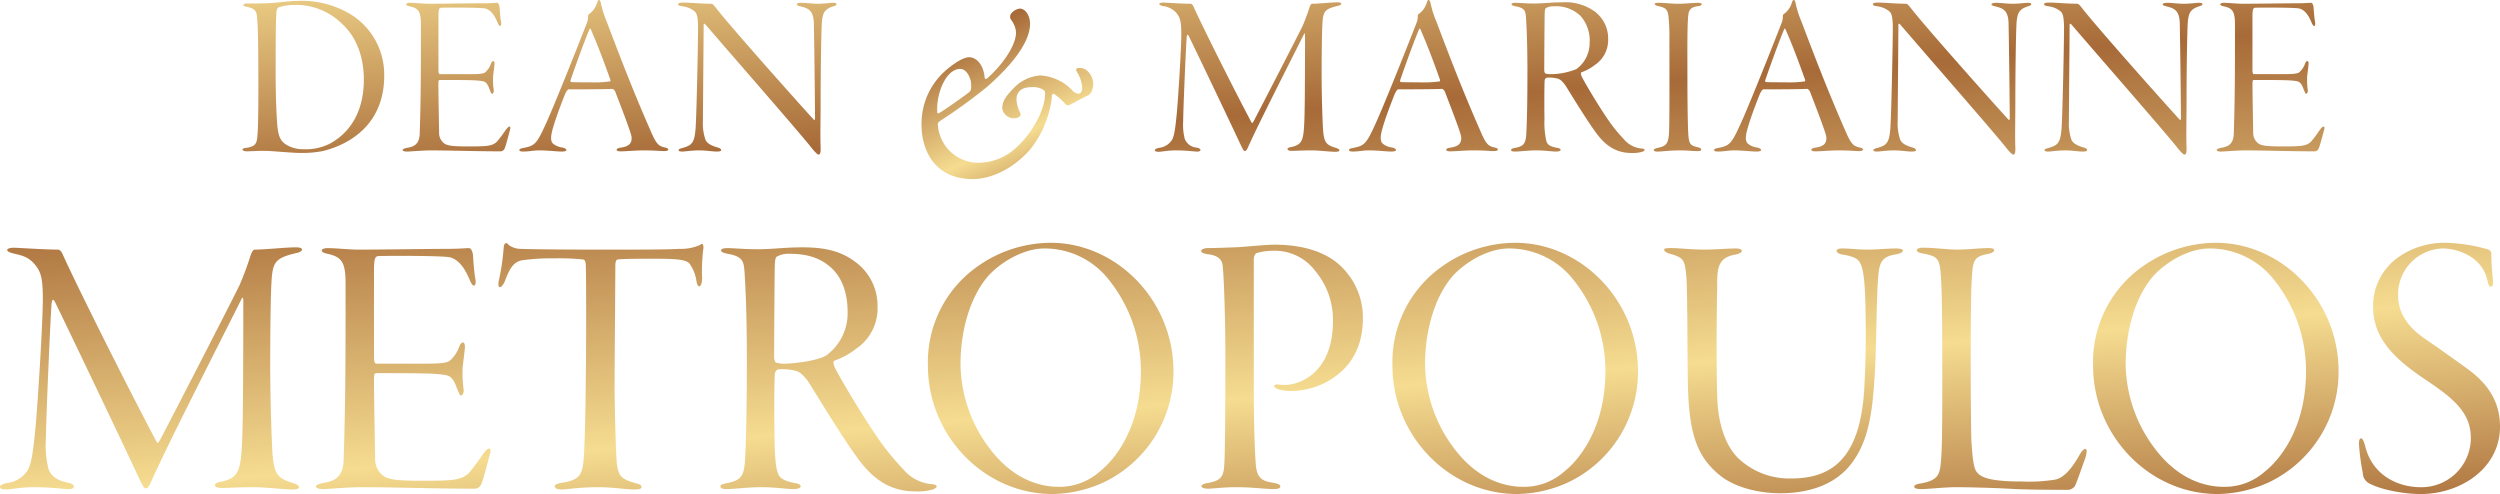<svg xmlns="http://www.w3.org/2000/svg" xmlns:xlink="http://www.w3.org/1999/xlink" width="473.998" height="93.665" viewBox="0 0 473.998 93.665"><defs><linearGradient id="linear-gradient" x1="0.299" y1="-0.148" x2="0.813" y2="1.122" gradientUnits="objectBoundingBox"><stop offset="0" stop-color="#f5dc90"></stop><stop offset="0.311" stop-color="#a76a38"></stop><stop offset="0.701" stop-color="#f5dc90"></stop><stop offset="1" stop-color="#a76a38"></stop></linearGradient><linearGradient id="linear-gradient-2" x1="0.139" y1="-0.174" x2="0.814" y2="1.21" gradientUnits="objectBoundingBox"><stop offset="0" stop-color="#f5dc90"></stop><stop offset="0.232" stop-color="#a76a38"></stop><stop offset="0.66" stop-color="#f5dc90"></stop><stop offset="1" stop-color="#a76a38"></stop></linearGradient></defs><g id="Group_16601" data-name="Group 16601" transform="translate(-2019 180.756)"><path id="Wildfire" d="M-227.959-31.219c0,.177.222.31.621.355,1.685.355,1.907.8,2,2.35.133,1.33.222,5.188.222,13.126,0,3.636-.044,7.8-.177,8.869-.089,1.729-.488,2.129-2.084,2.395-.532.044-.754.177-.754.31,0,.222.355.355.843.355s1.863-.089,3.06-.089c1.33,0,2.572.133,3.9.222,1.242.089,2.35.177,3.326.177a20.838,20.838,0,0,0,4.08-.355c5.588-1.375,11.663-5.41,11.663-14.279a13.406,13.406,0,0,0-6.607-11.8,17.929,17.929,0,0,0-9.756-2.395c-.976,0-2.749.177-3.947.31-1.818.177-3.769.177-5.632.177C-227.693-31.485-227.959-31.4-227.959-31.219Zm9.623,0a12.45,12.45,0,0,1,9.135,3.636c2.794,2.572,4.08,6.43,4.08,10.51,0,7.317-3.725,10.687-6.43,12.151a9.935,9.935,0,0,1-4.878,1.064,6.217,6.217,0,0,1-3.592-.976c-1.109-.843-1.375-1.818-1.552-4.124-.133-2.173-.266-4.922-.266-9.534,0-8.2.044-9.579.133-11.086,0-.843.31-1.153.488-1.2A9.766,9.766,0,0,1-218.336-31.219Zm21.241-.133q0,.266.665.4c1.6.355,2.129.887,2.129,3.415,0,8.692,0,13.57-.222,20.621-.044,2-.931,2.572-2.439,2.794-.488.133-.8.222-.8.4s.266.31.843.31c.488,0,2.971-.222,4.479-.222,3.592,0,8.6.177,13.3.177a.857.857,0,0,0,.71-.532c.222-.488.71-2.35.976-3.37.177-.488.133-.8-.044-.8s-.355.177-.8.754a22.157,22.157,0,0,1-1.6,2.129c-.887.8-1.685.887-5.41.887-2.971,0-3.681-.133-4.39-.443a2.461,2.461,0,0,1-1.153-2c0-.843-.133-7.051-.133-9.313,0-.754.044-.843.355-.843,5.987,0,7.184.044,8.2.266.665.177.976,1.02,1.109,1.419.31.71.355.931.532.931.089,0,.4-.266.266-.887a13.426,13.426,0,0,1-.089-2.483c.089-.71.266-2.084.266-2.35s-.089-.488-.222-.488c-.177,0-.31.177-.443.488A3.854,3.854,0,0,1-182.15-18.4c-.4.222-.931.31-2.971.31h-5.588c-.133,0-.266-.177-.266-.71V-28.957c0-1.6.177-1.685.532-1.729,1.419-.044,7.273-.044,8.293.133.8.177,1.641.843,2.395,2.705.222.488.355.621.488.621.177,0,.222-.4.177-.665-.177-.887-.266-2.528-.31-3.015-.089-.443-.266-.71-.443-.71-.443,0-1.064.089-2.705.089-1.774,0-7.8.089-10.155.089-1.286,0-2.661-.177-3.725-.177C-196.784-31.618-197.095-31.485-197.095-31.352Zm36.585-.8c-.222,0-.266.222-.355.443a4.092,4.092,0,0,1-1.6,2.262c-.089.044-.133.31-.133.488a3.113,3.113,0,0,1-.266,1.242c-2.572,6.607-6.474,16.319-7.76,19.069-1.685,3.725-2.084,4.124-4.124,4.523-.443.089-.887.177-.887.4s.266.31.754.31c1.064,0,1.907-.222,3.015-.222,1.6,0,3.415.222,4.257.222.488,0,.887-.089.887-.31,0-.133-.222-.31-.665-.443a3.473,3.473,0,0,1-1.863-.754c-.488-.488-.488-1.33,0-3.015.621-2.173,1.907-5.454,2.306-6.43.177-.355.443-.843.665-.843.976,0,6.563,0,8.248-.089.177,0,.443.222.576.532,1.508,3.9,3.016,7.849,3.1,8.6.044.976-.222,1.729-2,2-.443.044-.843.222-.843.4,0,.222.266.31.754.31,1.064,0,2.749-.177,4.39-.177,2.306,0,3.015.133,3.858.133.4,0,.8-.089.8-.31,0-.133-.222-.31-.754-.4-1.109-.266-1.552-.665-2.661-3.282-2.749-6.253-5.144-12.284-8.248-20.532a18.537,18.537,0,0,1-1.153-3.681C-160.288-31.973-160.377-32.15-160.51-32.15Zm2.084,15.432a21.116,21.116,0,0,1-3.858.177c-1.552,0-2.661,0-3.5-.044-.177,0-.177-.31-.133-.4.621-1.818,2.439-6.918,3.5-9.446.133-.31.222-.443.355-.089.665,1.508,1.863,4.346,3.636,9.357C-158.337-16.94-158.337-16.762-158.425-16.718Zm12.9-14.634c0,.222.222.31.843.4a4.47,4.47,0,0,1,2.129.843c.4.31.8.621.8,3.237,0,3.548-.31,17.649-.488,19.335-.222,2.528-.754,2.927-2.35,3.415-.488.133-.843.222-.843.443,0,.133.089.266.754.266.355,0,1.774-.222,3.1-.222,1.375,0,2.572.222,3.37.222.4,0,.843-.044.843-.266,0-.266-.31-.4-.754-.532-.754-.222-1.863-.621-2.217-1.419a9.448,9.448,0,0,1-.488-3.681c0-2.04.133-16.585.133-18.093,0-.266.133-.355.355-.089C-134.346-20.531-122.9-7.45-120.377-4.3c.754.976,1.286,1.463,1.463,1.463.31,0,.443-.4.4-1.375-.089-2.306,0-4.834,0-8.869,0-4.168.089-13.481.266-15.166.177-1.153.266-2.084,2-2.661.4-.133.754-.222.754-.443,0-.177-.222-.266-.71-.266s-1.6.177-2.882.177c-.976,0-2.262-.177-3.06-.177-.488,0-.887.089-.887.31,0,.177.31.266.843.4,1.419.355,2.395.8,2.395,3.415.089,3.9.222,16.1.222,17.738,0,.4-.177.4-.266.266-4.035-4.435-15.477-17.295-18.4-21.02-.621-.8-.8-.931-1.02-.931-1.729,0-3.991-.222-5.321-.222C-145.3-31.662-145.521-31.529-145.521-31.352ZM-54.3-31.4c0,.177.31.31.71.4a4.088,4.088,0,0,1,2.439,1.2c.754.887,1.02,1.508,1.02,4.168,0,2.838-.621,12.683-.887,15.3-.266,2.749-.488,4.124-.931,4.789a3.329,3.329,0,0,1-2.395,1.419c-.621.133-.8.31-.8.443,0,.222.222.31.8.31.443,0,1.641-.266,3.237-.266s3.193.177,3.725.222c.488.044.887-.044.887-.31,0-.177-.266-.355-.754-.443a2.6,2.6,0,0,1-2.262-1.774,11.134,11.134,0,0,1-.266-3.237c0-1.818.488-13.348.665-15.92.089-.576.177-.576.4-.222,1.685,3.459,7.583,15.787,9.667,20.266.4.843.71,1.552.931,1.552.266,0,.443-.266.665-.8,2.129-4.745,7.583-15.388,10.554-21.33.089-.266.222-.266.222.177,0,2,0,13.88-.133,16.275-.133,3.681-.443,4.39-2.306,4.878-.443.044-.887.222-.887.4,0,.31.488.355.931.355.665,0,1.863-.089,3.681-.089,1.2,0,3.592.266,4.435.266q.8,0,.8-.266c0-.222-.31-.355-.71-.488-1.729-.532-2.217-.931-2.395-3.5-.089-1.419-.266-5.809-.266-10.643,0-2.217.044-7.539.133-9.046.133-2.616.31-3.1,2.927-3.725.31-.044.665-.222.665-.4s-.266-.266-.71-.266c-1.242,0-3.592.266-4.834.266-.222,0-.4.488-.443.576a37.266,37.266,0,0,1-1.33,3.592c-1.064,2.173-6.7,13.126-9.313,18.137-.177.266-.266.443-.4.177-2.794-5.233-9.046-17.649-10.953-21.862-.177-.443-.4-.621-.576-.621-1.419,0-4.124-.177-5.144-.222C-53.9-31.662-54.3-31.574-54.3-31.4Zm51.086-.754c-.222,0-.266.222-.355.443a4.092,4.092,0,0,1-1.6,2.262c-.089.044-.133.31-.133.488a3.113,3.113,0,0,1-.266,1.242c-2.572,6.607-6.474,16.319-7.76,19.069-1.685,3.725-2.084,4.124-4.124,4.523-.443.089-.887.177-.887.4s.266.31.754.31c1.064,0,1.907-.222,3.015-.222,1.6,0,3.415.222,4.257.222.488,0,.887-.089.887-.31,0-.133-.222-.31-.665-.443a3.473,3.473,0,0,1-1.863-.754c-.488-.488-.488-1.33,0-3.015.621-2.173,1.907-5.454,2.306-6.43.177-.355.443-.843.665-.843.976,0,6.563,0,8.248-.089.177,0,.443.222.576.532,1.508,3.9,3.015,7.849,3.1,8.6.044.976-.222,1.729-2,2-.443.044-.843.222-.843.4,0,.222.266.31.754.31,1.064,0,2.749-.177,4.39-.177,2.306,0,3.015.133,3.858.133.4,0,.8-.089.8-.31,0-.133-.222-.31-.754-.4C8.047-4.478,7.6-4.878,6.5-7.494,3.746-13.747,1.351-19.778-1.753-28.026a18.536,18.536,0,0,1-1.153-3.681C-2.995-31.973-3.083-32.15-3.216-32.15Zm2.084,15.432a21.116,21.116,0,0,1-3.858.177c-1.552,0-2.661,0-3.5-.044-.177,0-.177-.31-.133-.4.621-1.818,2.439-6.918,3.5-9.446.133-.31.222-.443.355-.089.665,1.508,1.863,4.346,3.636,9.357C-1.043-16.94-1.043-16.762-1.132-16.718ZM22.1-31.707c-2.306,0-3.5.222-5.366.222-1.552,0-2.838-.133-3.459-.133q-.8,0-.8.266c0,.222.355.31.754.4,1.863.31,1.907.976,2,2.217.089,1.508.266,4.3.266,10.466,0,5.543-.089,9.091-.222,11.619-.133,1.818-.576,2.217-2.04,2.528-.576.089-.843.222-.843.4,0,.222.31.31.754.31.843,0,2.439-.222,4.035-.222,1.641,0,2.971.222,3.769.222.488,0,.843-.133.843-.31s-.177-.31-.665-.4c-1.552-.266-1.907-.754-2.04-1.286a15.529,15.529,0,0,1-.355-4.213c-.044-1.685-.044-6.829.044-7.361a.585.585,0,0,1,.4-.443,6.548,6.548,0,0,1,1.863.133c.576.089,1.02.488,1.6,1.242.887,1.375,4.124,6.785,6.075,9.357,1.774,2.306,3.725,3.548,6.519,3.548a6.02,6.02,0,0,0,2-.222c.31-.089.488-.266.488-.355,0-.133-.266-.266-.576-.266A4.883,4.883,0,0,1,33.812-5.72a29.838,29.838,0,0,1-3.237-4.035c-1.419-2.084-3.947-6.208-4.789-7.893-.177-.443-.222-.71-.044-.8a8.9,8.9,0,0,0,2.528-1.375A5.694,5.694,0,0,0,30.8-24.789a6.349,6.349,0,0,0-2.749-5.321A9.489,9.489,0,0,0,22.1-31.707Zm-1.641.754a6.717,6.717,0,0,1,5.055,1.774,6.907,6.907,0,0,1,1.774,5.1,6.125,6.125,0,0,1-2.483,5.011,12.9,12.9,0,0,1-4.7.976,3.976,3.976,0,0,1-1.064-.089c-.177,0-.355-.177-.355-.754,0-.754.044-10.022.089-10.865.044-.754.177-.8.266-.843A2.8,2.8,0,0,1,20.464-30.953ZM39.621-31.4c0,.133.177.266.488.355,1.508.355,1.951.532,2.129,2a37.213,37.213,0,0,1,.177,4.257c0,2.084.044,14.324-.044,16.9-.044,2.661-.31,3.37-1.951,3.725-.754.177-.976.31-.976.443,0,.222.31.31.71.31.843,0,2.129-.222,4.346-.222,1.286,0,2.395.133,3.1.133.532,0,.843-.044.843-.266s-.133-.355-.754-.488c-1.286-.31-1.552-.621-1.685-2.306-.089-1.33-.177-5.055-.177-11.574,0-2.749-.044-7.893.089-10.111.089-1.818.177-2.483,1.951-2.749.488-.044.665-.222.665-.4,0-.133-.266-.222-.665-.222-.976,0-2.35.177-3.814.177-1.33,0-2.306-.177-3.769-.177C39.887-31.618,39.621-31.529,39.621-31.4Zm26.386-.754c-.222,0-.266.222-.355.443a4.092,4.092,0,0,1-1.6,2.262c-.089.044-.133.31-.133.488a3.113,3.113,0,0,1-.266,1.242C61.085-21.108,57.182-11.4,55.9-8.647c-1.685,3.725-2.084,4.124-4.124,4.523-.443.089-.887.177-.887.4s.266.31.754.31c1.064,0,1.907-.222,3.015-.222,1.6,0,3.415.222,4.257.222.488,0,.887-.089.887-.31,0-.133-.222-.31-.665-.443a3.473,3.473,0,0,1-1.863-.754c-.488-.488-.488-1.33,0-3.015.621-2.173,1.907-5.454,2.306-6.43.177-.355.443-.843.665-.843.976,0,6.563,0,8.248-.089.177,0,.443.222.576.532,1.508,3.9,3.015,7.849,3.1,8.6.044.976-.222,1.729-2,2-.443.044-.843.222-.843.4,0,.222.266.31.754.31,1.064,0,2.749-.177,4.39-.177,2.306,0,3.015.133,3.858.133.4,0,.8-.089.8-.31,0-.133-.222-.31-.754-.4-1.109-.266-1.552-.665-2.661-3.282-2.749-6.253-5.144-12.284-8.248-20.532a18.535,18.535,0,0,1-1.153-3.681C66.229-31.973,66.14-32.15,66.007-32.15Zm2.084,15.432a21.116,21.116,0,0,1-3.858.177c-1.552,0-2.661,0-3.5-.044-.177,0-.177-.31-.133-.4.621-1.818,2.439-6.918,3.5-9.446.133-.31.222-.443.355-.089.665,1.508,1.863,4.346,3.636,9.357C68.18-16.94,68.18-16.762,68.091-16.718ZM81-31.352c0,.222.222.31.843.4a4.47,4.47,0,0,1,2.129.843c.4.31.8.621.8,3.237,0,3.548-.31,17.649-.488,19.335-.222,2.528-.754,2.927-2.35,3.415-.488.133-.843.222-.843.443,0,.133.089.266.754.266.355,0,1.774-.222,3.1-.222,1.375,0,2.572.222,3.37.222.4,0,.843-.044.843-.266,0-.266-.31-.4-.754-.532-.754-.222-1.863-.621-2.217-1.419A9.448,9.448,0,0,1,85.7-9.312c0-2.04.133-16.585.133-18.093,0-.266.133-.355.355-.089C92.171-20.531,103.612-7.45,106.14-4.3c.754.976,1.286,1.463,1.463,1.463.31,0,.443-.4.4-1.375-.089-2.306,0-4.834,0-8.869,0-4.168.089-13.481.266-15.166.177-1.153.266-2.084,2-2.661.4-.133.754-.222.754-.443,0-.177-.222-.266-.71-.266s-1.6.177-2.882.177c-.976,0-2.262-.177-3.06-.177-.488,0-.887.089-.887.31,0,.177.31.266.843.4,1.419.355,2.395.8,2.395,3.415.089,3.9.222,16.1.222,17.738,0,.4-.177.4-.266.266-4.035-4.435-15.477-17.295-18.4-21.02-.621-.8-.8-.931-1.02-.931-1.729,0-3.991-.222-5.321-.222C81.217-31.662,81-31.529,81-31.352Zm32.461,0c0,.222.222.31.843.4a4.47,4.47,0,0,1,2.129.843c.4.31.8.621.8,3.237,0,3.548-.31,17.649-.488,19.335-.222,2.528-.754,2.927-2.35,3.415-.488.133-.843.222-.843.443,0,.133.089.266.754.266.355,0,1.774-.222,3.1-.222,1.375,0,2.572.222,3.37.222.4,0,.843-.044.843-.266,0-.266-.31-.4-.754-.532-.754-.222-1.863-.621-2.217-1.419a9.448,9.448,0,0,1-.488-3.681c0-2.04.133-16.585.133-18.093,0-.266.133-.355.355-.089C124.632-20.531,136.073-7.45,138.6-4.3c.754.976,1.286,1.463,1.463,1.463.31,0,.443-.4.4-1.375-.089-2.306,0-4.834,0-8.869,0-4.168.089-13.481.266-15.166.177-1.153.266-2.084,2-2.661.4-.133.754-.222.754-.443,0-.177-.222-.266-.71-.266s-1.6.177-2.882.177c-.976,0-2.262-.177-3.06-.177-.488,0-.887.089-.887.31,0,.177.31.266.843.4,1.419.355,2.395.8,2.395,3.415.089,3.9.222,16.1.222,17.738,0,.4-.177.4-.266.266-4.035-4.435-15.477-17.295-18.4-21.02-.621-.8-.8-.931-1.02-.931-1.729,0-3.991-.222-5.321-.222C113.678-31.662,113.457-31.529,113.457-31.352Zm33.392,0q0,.266.665.4c1.6.355,2.129.887,2.129,3.415,0,8.692,0,13.57-.222,20.621-.044,2-.931,2.572-2.439,2.794-.488.133-.8.222-.8.4s.266.31.843.31c.488,0,2.971-.222,4.479-.222,3.592,0,8.6.177,13.3.177a.857.857,0,0,0,.71-.532c.222-.488.71-2.35.976-3.37.177-.488.133-.8-.044-.8s-.355.177-.8.754a22.16,22.16,0,0,1-1.6,2.129c-.887.8-1.685.887-5.41.887-2.971,0-3.681-.133-4.39-.443a2.461,2.461,0,0,1-1.153-2c0-.843-.133-7.051-.133-9.313,0-.754.044-.843.355-.843,5.987,0,7.184.044,8.2.266.665.177.976,1.02,1.109,1.419.31.71.355.931.532.931.089,0,.4-.266.266-.887a13.426,13.426,0,0,1-.089-2.483c.089-.71.266-2.084.266-2.35s-.089-.488-.222-.488c-.177,0-.31.177-.443.488a3.854,3.854,0,0,1-1.153,1.685c-.4.222-.931.31-2.971.31h-5.588c-.133,0-.266-.177-.266-.71V-28.957c0-1.6.177-1.685.532-1.729,1.419-.044,7.273-.044,8.293.133.8.177,1.641.843,2.395,2.705.222.488.355.621.488.621.177,0,.222-.4.177-.665-.177-.887-.266-2.528-.31-3.015-.089-.443-.266-.71-.443-.71-.443,0-1.064.089-2.705.089-1.774,0-7.8.089-10.155.089-1.286,0-2.661-.177-3.725-.177C147.159-31.618,146.849-31.485,146.849-31.352Zm-419.588,46.6c0,.287.5.5,1.149.647,1.365.359,2.658.5,3.951,1.94,1.221,1.437,1.652,2.443,1.652,6.753,0,4.6-1.006,20.546-1.437,24.785-.431,4.454-.79,6.681-1.509,7.759a5.392,5.392,0,0,1-3.879,2.3c-1.006.216-1.293.5-1.293.718,0,.359.359.5,1.293.5.718,0,2.658-.431,5.244-.431s5.172.287,6.035.359c.79.072,1.437-.072,1.437-.5,0-.287-.431-.575-1.221-.718-1.652-.359-3.3-1.149-3.664-2.874a18.038,18.038,0,0,1-.431-5.244c0-2.945.79-21.624,1.078-25.79.144-.934.287-.934.647-.359,2.73,5.6,12.285,25.575,15.661,32.831.647,1.365,1.149,2.514,1.509,2.514.431,0,.718-.431,1.078-1.293,3.448-7.687,12.285-24.928,17.1-34.555.144-.431.359-.431.359.287,0,3.233,0,22.486-.216,26.365-.216,5.963-.718,7.112-3.736,7.9-.718.072-1.437.359-1.437.647,0,.5.79.575,1.509.575,1.078,0,3.017-.144,5.963-.144,1.94,0,5.819.431,7.184.431q1.293,0,1.293-.431c0-.359-.5-.575-1.149-.79-2.8-.862-3.592-1.509-3.879-5.675-.144-2.3-.431-9.411-.431-17.242,0-3.592.072-12.213.216-14.655.216-4.239.5-5.029,4.741-6.035.5-.072,1.078-.359,1.078-.647s-.431-.431-1.149-.431c-2.012,0-5.819.431-7.831.431-.359,0-.647.79-.718.934a60.373,60.373,0,0,1-2.155,5.819c-1.724,3.52-10.848,21.265-15.086,29.382-.287.431-.431.718-.647.287-4.526-8.477-14.655-28.592-17.744-35.417-.287-.718-.647-1.006-.934-1.006-2.3,0-6.681-.287-8.333-.359C-272.092,14.819-272.739,14.963-272.739,15.25Zm59.627.072q0,.431,1.078.647c2.586.575,3.448,1.437,3.448,5.532,0,14.081,0,21.983-.359,33.405-.072,3.233-1.509,4.167-3.951,4.526-.79.216-1.293.359-1.293.647s.431.5,1.365.5c.79,0,4.813-.359,7.256-.359,5.819,0,13.937.287,21.552.287a1.389,1.389,0,0,0,1.149-.862c.359-.79,1.149-3.807,1.58-5.46.287-.79.216-1.293-.072-1.293s-.575.287-1.293,1.221a35.894,35.894,0,0,1-2.586,3.448C-186.675,58.857-187.968,59-194,59c-4.813,0-5.963-.216-7.112-.718a3.987,3.987,0,0,1-1.868-3.233c0-1.365-.216-11.422-.216-15.086,0-1.221.072-1.365.575-1.365,9.7,0,11.638.072,13.29.431,1.078.287,1.58,1.652,1.8,2.3.5,1.149.575,1.509.862,1.509.144,0,.647-.431.431-1.437a21.752,21.752,0,0,1-.144-4.023c.144-1.149.431-3.376.431-3.807s-.144-.79-.359-.79c-.287,0-.5.287-.718.79A6.243,6.243,0,0,1-188.9,36.3c-.647.359-1.509.5-4.813.5h-9.052c-.216,0-.431-.287-.431-1.149V19.2c0-2.586.287-2.73.862-2.8,2.3-.072,11.782-.072,13.434.216,1.293.287,2.658,1.365,3.879,4.382.359.79.575,1.006.79,1.006.287,0,.359-.647.287-1.078-.287-1.437-.431-4.095-.5-4.885-.144-.718-.431-1.149-.718-1.149-.718,0-1.724.144-4.382.144-2.874,0-12.644.144-16.451.144-2.083,0-4.31-.287-6.035-.287C-212.609,14.891-213.112,15.106-213.112,15.322Zm44.181,44.684c0,.359.359.647,1.293.647,1.149,0,3.3-.431,6.968-.431,2.874,0,5.1.431,6.753.431.934,0,1.437-.072,1.437-.5,0-.359-.359-.5-1.221-.718-2.443-.718-3.161-1.221-3.448-3.664-.216-2.227-.431-11.135-.431-15.158,0-3.017.144-19.756.144-22.414,0-.5.072-1.078.431-1.149,1.149-.144,4.741-.144,6.968-.144,5.029,0,5.963.287,6.609.862a7.369,7.369,0,0,1,1.365,3.376c.072.359.216,1.006.5,1.006s.575-.5.575-1.58a34.23,34.23,0,0,1,.216-5.46,1.617,1.617,0,0,0-.072-.934c-.072-.144-.287-.072-.575.144a9.252,9.252,0,0,1-3.951.718c-2.012.144-8.764.144-14.3.144-7.4,0-14.512-.072-15.661-.144a3.918,3.918,0,0,1-2.3-.718c-.216-.287-.431-.431-.575-.359-.359.144-.359.5-.431,1.149a40.807,40.807,0,0,1-.934,6.106c-.072.5-.072,1.078.216,1.078s.647-.359,1.006-1.221c1.006-2.8,1.94-3.664,3.3-3.879a39.746,39.746,0,0,1,6.106-.359,43.714,43.714,0,0,1,5.388.216c.216,0,.431.216.5.862.144,1.006.144,29.526-.359,36.495-.216,3.3-.647,4.454-4.095,4.957C-168.284,59.5-168.931,59.719-168.931,60.006ZM-121.8,14.747c-3.736,0-5.675.359-8.693.359-2.514,0-4.6-.216-5.6-.216q-1.293,0-1.293.431c0,.359.575.5,1.221.647,3.017.5,3.089,1.58,3.233,3.592.144,2.443.431,6.968.431,16.954,0,8.98-.144,14.727-.359,18.822-.216,2.945-.934,3.592-3.3,4.095-.934.144-1.365.359-1.365.647,0,.359.5.5,1.221.5,1.365,0,3.951-.359,6.537-.359,2.658,0,4.813.359,6.106.359.79,0,1.365-.216,1.365-.5s-.287-.5-1.078-.647c-2.514-.431-3.089-1.221-3.3-2.083-.287-.647-.575-3.017-.575-6.825-.072-2.73-.072-11.063.072-11.925a.947.947,0,0,1,.647-.718,10.608,10.608,0,0,1,3.017.216c.934.144,1.652.79,2.586,2.012,1.437,2.227,6.681,10.991,9.842,15.158,2.874,3.736,6.035,5.747,10.56,5.747a9.752,9.752,0,0,0,3.233-.359c.5-.144.79-.431.79-.575,0-.216-.431-.431-.934-.431a7.911,7.911,0,0,1-5.388-2.8,48.34,48.34,0,0,1-5.244-6.537c-2.3-3.376-6.394-10.058-7.759-12.787-.287-.718-.359-1.149-.072-1.293A14.412,14.412,0,0,0-111.818,34a9.224,9.224,0,0,0,4.095-8.046,10.286,10.286,0,0,0-4.454-8.621C-114.548,15.609-117.422,14.747-121.8,14.747Zm-2.658,1.221c3.592,0,6.106.862,8.19,2.874,1.868,1.868,2.874,4.6,2.874,8.262a9.922,9.922,0,0,1-4.023,8.118c-1.58,1.006-5.747,1.509-7.615,1.58a6.441,6.441,0,0,1-1.724-.144c-.287,0-.575-.287-.575-1.221,0-1.221.072-16.236.144-17.6.072-1.221.287-1.293.431-1.365A4.538,4.538,0,0,1-124.462,15.968Zm49.569-2.083A24.085,24.085,0,0,0-88.83,18.411a22.182,22.182,0,0,0-9.339,18.822c0,13.147,10.632,24.282,23.635,24.282a24.107,24.107,0,0,0,9.555-2.155A23.213,23.213,0,0,0-51.617,38.239C-51.617,24.8-62.393,13.885-74.893,13.885Zm-1.221,1.078A15.435,15.435,0,0,1-63.9,20.853a27.584,27.584,0,0,1,6.106,17.385c0,10.129-4.454,16.379-7.831,19.037a11.431,11.431,0,0,1-7.687,2.874c-4.023,0-8.908-1.652-13.147-7.256a26.961,26.961,0,0,1-5.532-15.948c0-5.819,1.509-12.285,5.1-16.595C-84.663,17.764-80.209,14.963-76.114,14.963Zm29.742.431c0,.431.79.575,1.149.647,2.083.216,2.874,1.006,2.945,2.371.216,1.652.5,9.842.5,16.81,0,11.207-.072,19.253-.216,20.905-.144,2.371-.934,2.874-3.089,3.3-.934.144-1.221.359-1.221.647s.718.431,1.221.431c.862,0,3.089-.287,5.244-.287,3.376,0,5.46.359,7.256.359.718,0,1.221-.144,1.221-.5s-.359-.5-1.437-.718c-2.155-.287-3.089-1.006-3.233-3.807-.144-2.012-.359-6.681-.359-14.368V17.046c0-.647.287-1.149.575-1.221a11.1,11.1,0,0,1,3.161-.431,9.586,9.586,0,0,1,7.9,3.808,14.381,14.381,0,0,1,3.376,9.483c0,10.129-6.609,12.141-8.98,12.141a8.7,8.7,0,0,1-1.365-.072c-.575-.072-.79.144-.79.287,0,.287.431.5.862.647a8.383,8.383,0,0,0,2.227.287,14.25,14.25,0,0,0,7.831-2.3c2.658-1.724,5.891-4.957,5.891-11.494a13.456,13.456,0,0,0-3.664-9.339c-2.8-3.089-7.471-4.6-13.075-4.6-1.8,0-5.675.431-7.543.5-1.94.072-3.879.144-5.172.144C-45.8,14.891-46.372,15.178-46.372,15.394Zm59.555-1.509A24.086,24.086,0,0,0-.754,18.411a22.182,22.182,0,0,0-9.339,18.822c0,13.147,10.632,24.282,23.635,24.282A24.107,24.107,0,0,0,23.1,59.359,23.213,23.213,0,0,0,36.459,38.239C36.459,24.8,25.683,13.885,13.183,13.885Zm-1.221,1.078a15.435,15.435,0,0,1,12.213,5.891A27.584,27.584,0,0,1,30.28,38.239c0,10.129-4.454,16.379-7.831,19.037a11.431,11.431,0,0,1-7.687,2.874c-4.023,0-8.908-1.652-13.147-7.256A26.961,26.961,0,0,1-3.915,36.946c0-5.819,1.509-12.285,5.1-16.595C3.412,17.764,7.866,14.963,11.961,14.963Zm29.454.216c0,.359.5.575.862.718,2.945.79,3.089,1.221,3.376,4.813.216,4.239.144,15.517.287,20.977.287,8.764,1.868,13,6.25,16.451,2.874,2.227,7.4,3.233,11.207,3.233,3.448,0,8.908-.647,12.644-4.6,4.095-4.382,4.813-10.56,5.244-17.026.359-4.526.359-14.081.647-18.463.216-3.233.359-4.67,3.233-5.172,1.149-.216,1.509-.431,1.509-.79,0-.216-.5-.359-1.293-.359-1.724,0-3.592.216-5.172.216-2.227,0-3.448-.216-4.957-.216-.79,0-1.149.144-1.149.5,0,.216.5.575,1.078.647a11.342,11.342,0,0,1,1.868.431c2.012.718,2.586,1.652,2.586,15.3,0,2.371-.072,5.747-.216,8.405C78.916,54.4,73.6,58.569,65.482,58.569a14.066,14.066,0,0,1-10.129-3.951c-2.443-2.514-3.807-6.753-3.879-12-.144-3.592-.144-13.29,0-20.115,0-3.376-.144-5.819,3.52-6.394.575-.144,1.149-.359,1.149-.718,0-.216-.359-.431-1.149-.431-1.652,0-3.736.216-5.891.216-2.586,0-4.67-.287-6.394-.287C42.062,14.891,41.416,14.891,41.416,15.178Zm47.917.072c0,.287.216.5,1.078.647,3.089.575,3.3,1.006,3.52,5.1.144,2.443.216,7.4.216,17.17,0,9.914,0,14.655-.287,17.529-.216,2.227-.647,3.233-3.736,3.807-.647.072-1.293.287-1.293.575,0,.431.647.5,1.509.5,1.006,0,4.239-.359,6.466-.359,2.514,0,7.687.144,11.279.359,3.52.144,8.98.144,9.7.144a1.708,1.708,0,0,0,1.509-.718c.287-.5,1.652-4.454,1.868-5.029.359-.934.5-2.012.144-2.012-.287,0-.647.287-1.149,1.149-1.437,2.586-3.017,4.382-4.6,4.67a31.558,31.558,0,0,1-6.322.359c-5.819,0-7.759-.718-8.549-1.8-.647-.79-.79-2.8-1.006-5.675-.072-1.365-.144-8.549-.144-15.374,0-6.537.072-13.147.144-14.368.216-4.957.359-5.388,3.3-5.963.575-.144,1.006-.359,1.006-.718,0-.216-.287-.359-1.149-.359-1.652,0-3.664.287-5.891.287-1.94,0-4.239-.359-6.466-.359C89.764,14.819,89.333,15.034,89.333,15.25Zm56.681-1.365a24.085,24.085,0,0,0-13.937,4.526,22.182,22.182,0,0,0-9.339,18.822c0,13.147,10.632,24.282,23.635,24.282a24.107,24.107,0,0,0,9.555-2.155A23.213,23.213,0,0,0,169.29,38.239C169.29,24.8,158.514,13.885,146.014,13.885Zm-1.221,1.078a15.435,15.435,0,0,1,12.213,5.891,27.584,27.584,0,0,1,6.106,17.385c0,10.129-4.454,16.379-7.831,19.037a11.431,11.431,0,0,1-7.687,2.874c-4.023,0-8.908-1.652-13.147-7.256a26.961,26.961,0,0,1-5.532-15.948c0-5.819,1.509-12.285,5.1-16.595C136.244,17.764,140.7,14.963,144.793,14.963Zm44.9-1.078a15.094,15.094,0,0,0-9.267,2.874,11.3,11.3,0,0,0-4.6,9.267c0,6.178,4.382,10.058,9.914,13.793,5.172,3.448,8.621,6.178,8.621,11.063a9.347,9.347,0,0,1-9.483,9.339c-4.6,0-9.267-2.443-10.56-7.831-.287-1.006-.5-1.437-.79-1.437s-.431.575-.359,1.365a42.167,42.167,0,0,0,.718,5.244,2.208,2.208,0,0,0,1.221,1.94c2.227,1.221,6.609,2.012,9.77,2.012,7.471,0,15.014-4.813,15.014-12.787,0-6.25-4.095-9.483-6.825-11.423-2.3-1.652-4.6-3.3-7.328-5.172-2.658-1.8-5.172-4.382-5.172-8.333a8.71,8.71,0,0,1,8.405-8.836,10.188,10.188,0,0,1,5.819,1.868,7.1,7.1,0,0,1,2.73,4.239c.144.79.359,1.149.647,1.149s.5-.5.359-1.437c-.072-.79-.287-2.874-.287-4.813a.912.912,0,0,0-.5-.79A31.348,31.348,0,0,0,189.693,13.885Z" transform="translate(2293.104 -148.606)" fill="url(#linear-gradient)"></path><path id="Wildfire-2" data-name="Wildfire" d="M-7.054-25.476c-1.463,0-3.9,1.951-4.922,2.927A13.393,13.393,0,0,0-16.1-12.527c0,3.9,1.907,10.155,9.756,10.155,3.015,0,7.273-1.6,10.776-5.543a19.749,19.749,0,0,0,3.947-8.47A8.845,8.845,0,0,0,8.6-18.2c0-.222.31-.4.443-.31a11.783,11.783,0,0,1,2.129,1.907c.266.266.4.4,1.064.044s2.528-1.375,3.06-1.6c.71-.222,1.153-1.286,1.153-2.262,0-1.33-1.02-3.015-2.528-3.015-.8,0-.887.266-.443.931a6.308,6.308,0,0,1,.887,2.838c0,.621-.266,1.109-.71,1.109a1.727,1.727,0,0,1-1.242-.71,9.107,9.107,0,0,0-5.987-2.749,7.7,7.7,0,0,0-4.834,2.173C.042-18.248-.8-17.272-.8-15.764A2.231,2.231,0,0,0,1.328-13.9a1.584,1.584,0,0,0,1.286-.443c.133-.177.044-.443-.044-.665A6.213,6.213,0,0,1,1.9-17.405c0-.621.089-2.395,2.882-2.395a3.587,3.587,0,0,1,2.395.621,1.543,1.543,0,0,1,.133.931C7.137-14.922,4.343-10.133.8-7.472a10.509,10.509,0,0,1-6.386,2A7.673,7.673,0,0,1-13-12.616c-.044-.266,0-.4.31-.71a100.022,100.022,0,0,0,9-6.519c3.548-3.1,8.16-7.893,8.16-11.973,0-1.508-.843-2.882-1.951-2.882a2.419,2.419,0,0,0-1.641.976A1.006,1.006,0,0,0,.84-32.616a4.455,4.455,0,0,1,.976,2.395c0,2.838-3.1,6.7-5.5,8.78a.271.271,0,0,1-.443-.089C-4.348-24.279-5.856-25.476-7.054-25.476ZM-13.129-15.1c-.177-3.858,1.818-8.16,4.346-8.16,1.33,0,2.04,1.907,2.084,2.749,0,.8.089,1.286-.355,1.641-.31.31-4.612,3.37-5.721,3.991C-13-14.745-13.129-14.878-13.129-15.1Z" transform="translate(2209.825 -144.43)" fill="url(#linear-gradient-2)"></path></g></svg>